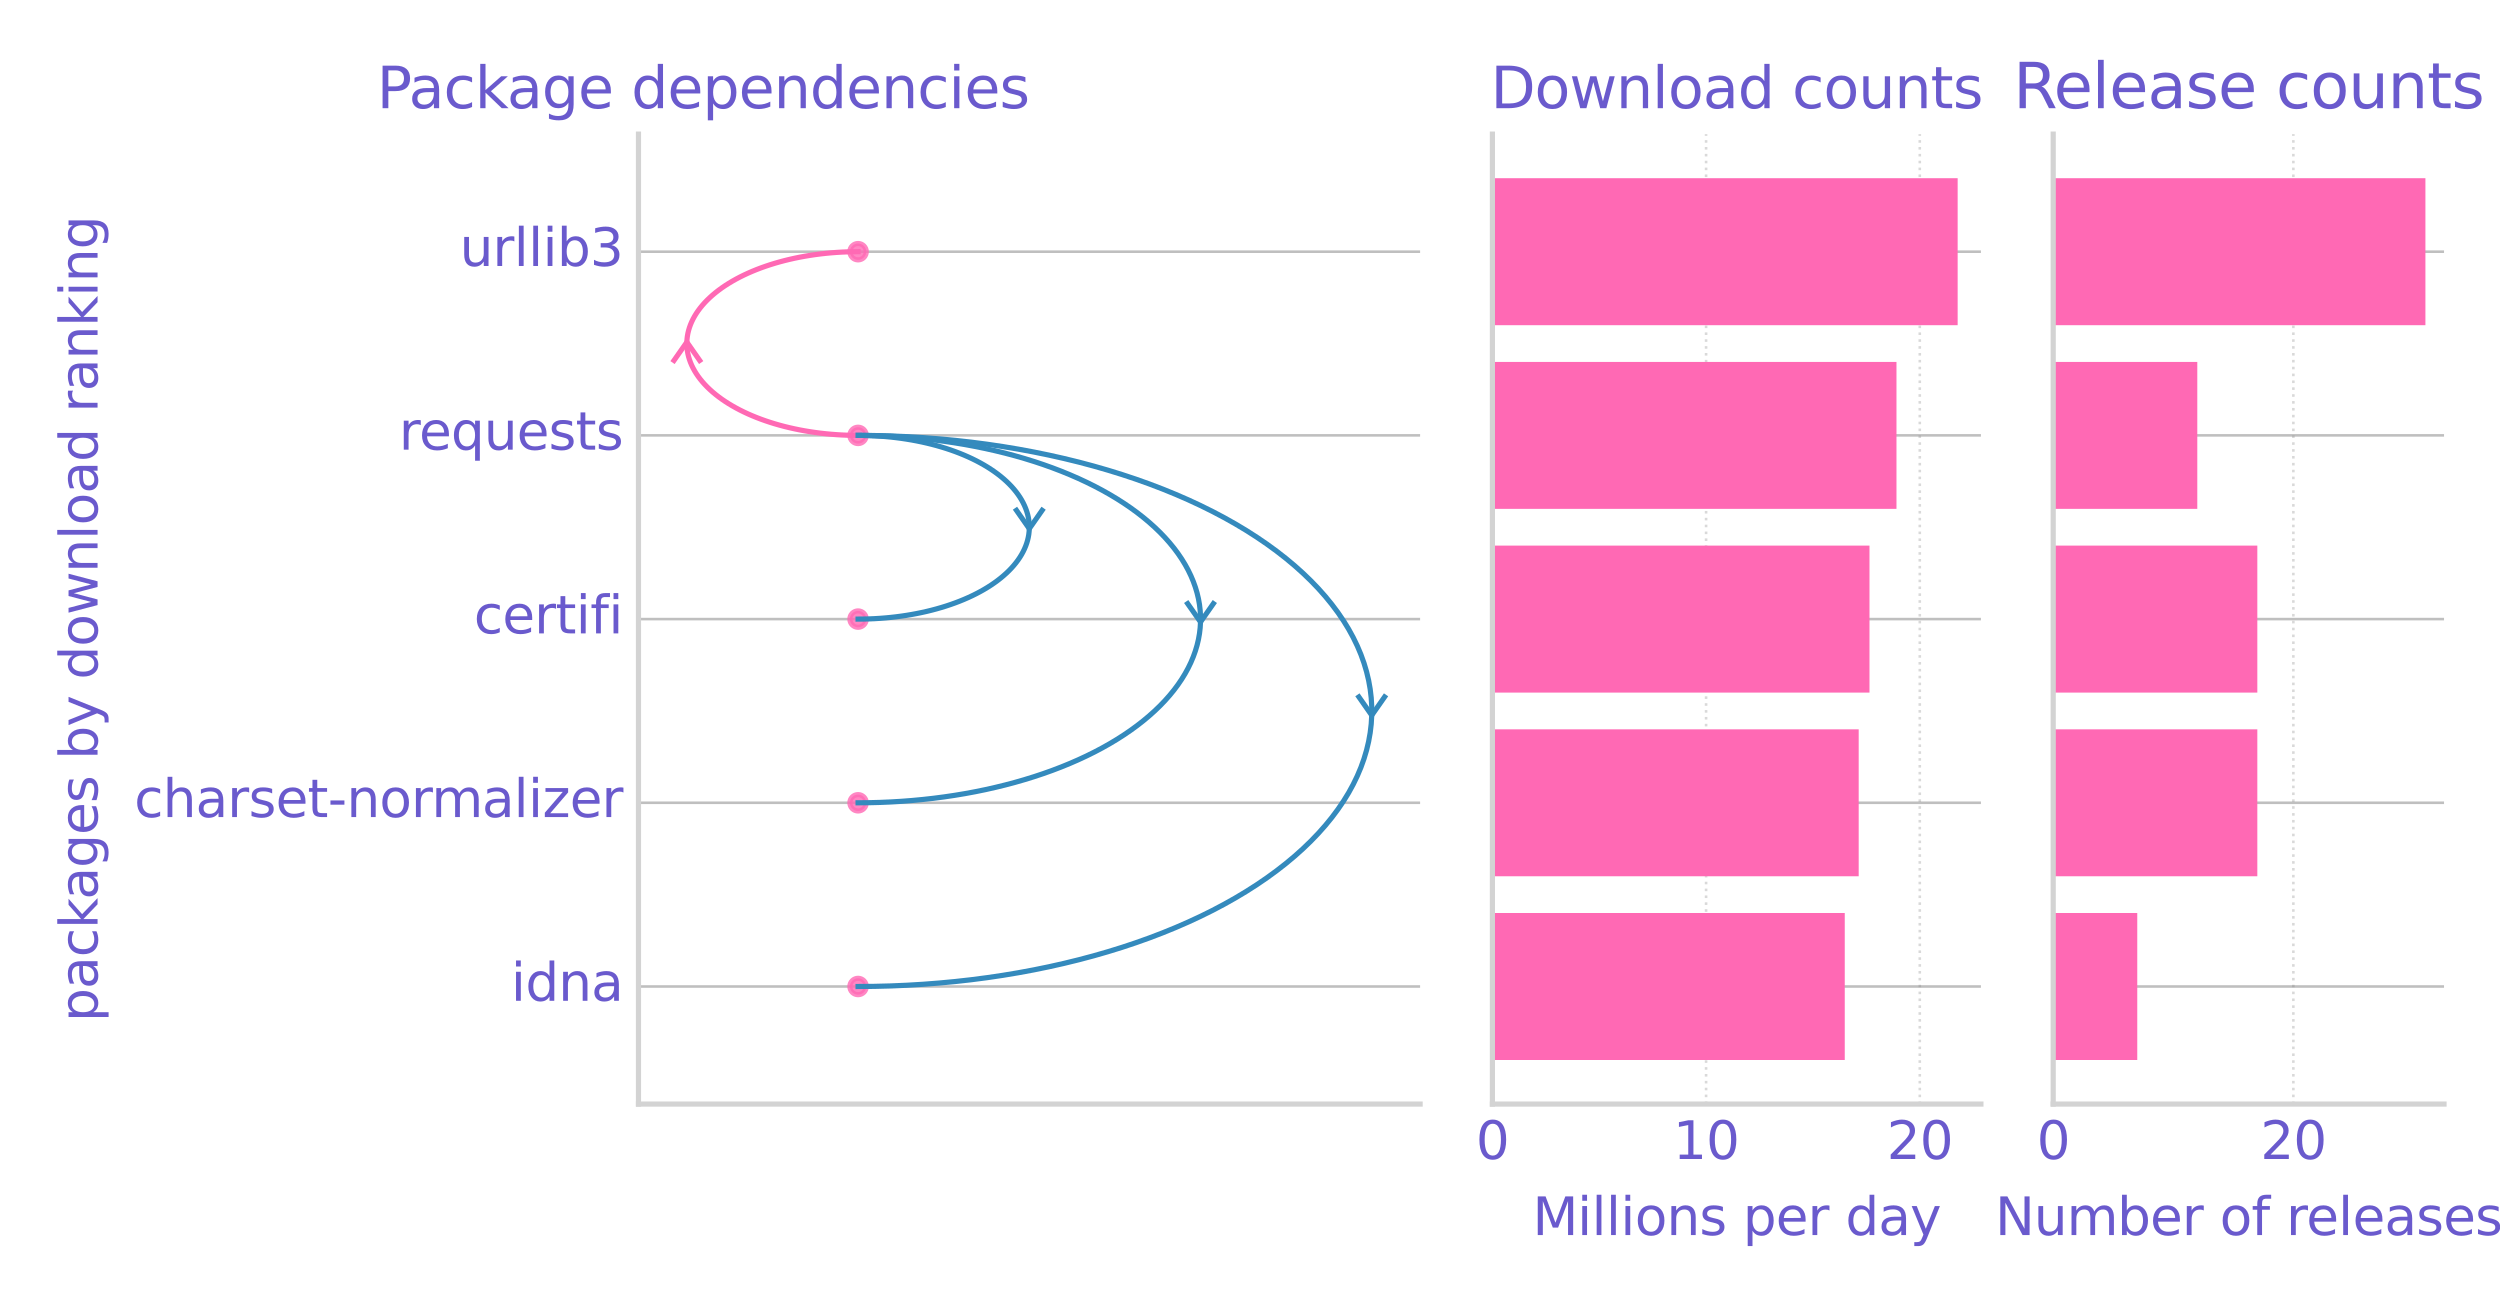 <?xml version="1.0" encoding="utf-8" standalone="no"?>
<!DOCTYPE svg PUBLIC "-//W3C//DTD SVG 1.1//EN"
  "http://www.w3.org/Graphics/SVG/1.1/DTD/svg11.dtd">
<svg xmlns:xlink="http://www.w3.org/1999/xlink" width="482.4pt" height="252pt" viewBox="0 0 482.4 252" xmlns="http://www.w3.org/2000/svg" version="1.1">
 <defs>
  <style type="text/css">*{stroke-linejoin: round; stroke-linecap: butt}</style>
 </defs>
 <g id="figure_1">
  <g id="patch_1">
   <path d="M 0 252 
L 482.4 252 
L 482.4 0 
L 0 0 
z
" style="fill: #ffffff"/>
  </g>
  <g id="axes_1">
   <g id="patch_2">
    <path d="M 123.2 213.04 
L 274.024 213.04 
L 274.024 25.88 
L 123.2 25.88 
z
" style="fill: #ffffff"/>
   </g>
   <g id="matplotlib.axis_1"/>
   <g id="matplotlib.axis_2">
    <g id="ytick_1">
     <g id="line2d_1">
      <path d="M 123.2 84.013 
L 274.024 84.013 
" clip-path="url(#pd2f6f130d8)" style="fill: none; stroke: #808080; stroke-opacity: 0.5; stroke-width: 0.5; stroke-linecap: square"/>
     </g>
     <g id="line2d_2"/>
     <g id="line2d_3"/>
     <g id="text_1">
      <!-- requests -->
      <g style="fill: #6a5acd" transform="translate(76.983 86.772) scale(0.1 -0.1)">
       <defs>
        <path id="DejaVuSans-72" d="M 2631 2963 
Q 2534 3019 2420 3045 
Q 2306 3072 2169 3072 
Q 1681 3072 1420 2755 
Q 1159 2438 1159 1844 
L 1159 0 
L 581 0 
L 581 3500 
L 1159 3500 
L 1159 2956 
Q 1341 3275 1631 3429 
Q 1922 3584 2338 3584 
Q 2397 3584 2469 3576 
Q 2541 3569 2628 3553 
L 2631 2963 
z
" transform="scale(0.016)"/>
        <path id="DejaVuSans-65" d="M 3597 1894 
L 3597 1613 
L 953 1613 
Q 991 1019 1311 708 
Q 1631 397 2203 397 
Q 2534 397 2845 478 
Q 3156 559 3463 722 
L 3463 178 
Q 3153 47 2828 -22 
Q 2503 -91 2169 -91 
Q 1331 -91 842 396 
Q 353 884 353 1716 
Q 353 2575 817 3079 
Q 1281 3584 2069 3584 
Q 2775 3584 3186 3129 
Q 3597 2675 3597 1894 
z
M 3022 2063 
Q 3016 2534 2758 2815 
Q 2500 3097 2075 3097 
Q 1594 3097 1305 2825 
Q 1016 2553 972 2059 
L 3022 2063 
z
" transform="scale(0.016)"/>
        <path id="DejaVuSans-71" d="M 947 1747 
Q 947 1113 1208 752 
Q 1469 391 1925 391 
Q 2381 391 2643 752 
Q 2906 1113 2906 1747 
Q 2906 2381 2643 2742 
Q 2381 3103 1925 3103 
Q 1469 3103 1208 2742 
Q 947 2381 947 1747 
z
M 2906 525 
Q 2725 213 2448 61 
Q 2172 -91 1784 -91 
Q 1150 -91 751 415 
Q 353 922 353 1747 
Q 353 2572 751 3078 
Q 1150 3584 1784 3584 
Q 2172 3584 2448 3432 
Q 2725 3281 2906 2969 
L 2906 3500 
L 3481 3500 
L 3481 -1331 
L 2906 -1331 
L 2906 525 
z
" transform="scale(0.016)"/>
        <path id="DejaVuSans-75" d="M 544 1381 
L 544 3500 
L 1119 3500 
L 1119 1403 
Q 1119 906 1312 657 
Q 1506 409 1894 409 
Q 2359 409 2629 706 
Q 2900 1003 2900 1516 
L 2900 3500 
L 3475 3500 
L 3475 0 
L 2900 0 
L 2900 538 
Q 2691 219 2414 64 
Q 2138 -91 1772 -91 
Q 1169 -91 856 284 
Q 544 659 544 1381 
z
M 1991 3584 
L 1991 3584 
z
" transform="scale(0.016)"/>
        <path id="DejaVuSans-73" d="M 2834 3397 
L 2834 2853 
Q 2591 2978 2328 3040 
Q 2066 3103 1784 3103 
Q 1356 3103 1142 2972 
Q 928 2841 928 2578 
Q 928 2378 1081 2264 
Q 1234 2150 1697 2047 
L 1894 2003 
Q 2506 1872 2764 1633 
Q 3022 1394 3022 966 
Q 3022 478 2636 193 
Q 2250 -91 1575 -91 
Q 1294 -91 989 -36 
Q 684 19 347 128 
L 347 722 
Q 666 556 975 473 
Q 1284 391 1588 391 
Q 1994 391 2212 530 
Q 2431 669 2431 922 
Q 2431 1156 2273 1281 
Q 2116 1406 1581 1522 
L 1381 1569 
Q 847 1681 609 1914 
Q 372 2147 372 2553 
Q 372 3047 722 3315 
Q 1072 3584 1716 3584 
Q 2034 3584 2315 3537 
Q 2597 3491 2834 3397 
z
" transform="scale(0.016)"/>
        <path id="DejaVuSans-74" d="M 1172 4494 
L 1172 3500 
L 2356 3500 
L 2356 3053 
L 1172 3053 
L 1172 1153 
Q 1172 725 1289 603 
Q 1406 481 1766 481 
L 2356 481 
L 2356 0 
L 1766 0 
Q 1100 0 847 248 
Q 594 497 594 1153 
L 594 3053 
L 172 3053 
L 172 3500 
L 594 3500 
L 594 4494 
L 1172 4494 
z
" transform="scale(0.016)"/>
       </defs>
       <use xlink:href="#DejaVuSans-72"/>
       <use xlink:href="#DejaVuSans-65" x="38.863"/>
       <use xlink:href="#DejaVuSans-71" x="100.387"/>
       <use xlink:href="#DejaVuSans-75" x="163.863"/>
       <use xlink:href="#DejaVuSans-65" x="227.242"/>
       <use xlink:href="#DejaVuSans-73" x="288.766"/>
       <use xlink:href="#DejaVuSans-74" x="340.865"/>
       <use xlink:href="#DejaVuSans-73" x="380.074"/>
      </g>
     </g>
    </g>
    <g id="ytick_2">
     <g id="line2d_4">
      <path d="M 123.2 119.46 
L 274.024 119.46 
" clip-path="url(#pd2f6f130d8)" style="fill: none; stroke: #808080; stroke-opacity: 0.5; stroke-width: 0.5; stroke-linecap: square"/>
     </g>
     <g id="line2d_5"/>
     <g id="line2d_6"/>
     <g id="text_2">
      <!-- certifi -->
      <g style="fill: #6a5acd" transform="translate(91.441 122.219) scale(0.1 -0.1)">
       <defs>
        <path id="DejaVuSans-63" d="M 3122 3366 
L 3122 2828 
Q 2878 2963 2633 3030 
Q 2388 3097 2138 3097 
Q 1578 3097 1268 2742 
Q 959 2388 959 1747 
Q 959 1106 1268 751 
Q 1578 397 2138 397 
Q 2388 397 2633 464 
Q 2878 531 3122 666 
L 3122 134 
Q 2881 22 2623 -34 
Q 2366 -91 2075 -91 
Q 1284 -91 818 406 
Q 353 903 353 1747 
Q 353 2603 823 3093 
Q 1294 3584 2113 3584 
Q 2378 3584 2631 3529 
Q 2884 3475 3122 3366 
z
" transform="scale(0.016)"/>
        <path id="DejaVuSans-69" d="M 603 3500 
L 1178 3500 
L 1178 0 
L 603 0 
L 603 3500 
z
M 603 4863 
L 1178 4863 
L 1178 4134 
L 603 4134 
L 603 4863 
z
" transform="scale(0.016)"/>
        <path id="DejaVuSans-66" d="M 2375 4863 
L 2375 4384 
L 1825 4384 
Q 1516 4384 1395 4259 
Q 1275 4134 1275 3809 
L 1275 3500 
L 2222 3500 
L 2222 3053 
L 1275 3053 
L 1275 0 
L 697 0 
L 697 3053 
L 147 3053 
L 147 3500 
L 697 3500 
L 697 3744 
Q 697 4328 969 4595 
Q 1241 4863 1831 4863 
L 2375 4863 
z
" transform="scale(0.016)"/>
       </defs>
       <use xlink:href="#DejaVuSans-63"/>
       <use xlink:href="#DejaVuSans-65" x="54.98"/>
       <use xlink:href="#DejaVuSans-72" x="116.504"/>
       <use xlink:href="#DejaVuSans-74" x="157.617"/>
       <use xlink:href="#DejaVuSans-69" x="196.826"/>
       <use xlink:href="#DejaVuSans-66" x="224.609"/>
       <use xlink:href="#DejaVuSans-69" x="259.814"/>
      </g>
     </g>
    </g>
    <g id="ytick_3">
     <g id="line2d_7">
      <path d="M 123.2 154.907 
L 274.024 154.907 
" clip-path="url(#pd2f6f130d8)" style="fill: none; stroke: #808080; stroke-opacity: 0.5; stroke-width: 0.5; stroke-linecap: square"/>
     </g>
     <g id="line2d_8"/>
     <g id="line2d_9"/>
     <g id="text_3">
      <!-- charset-normalizer -->
      <g style="fill: #6a5acd" transform="translate(25.905 157.666) scale(0.1 -0.1)">
       <defs>
        <path id="DejaVuSans-68" d="M 3513 2113 
L 3513 0 
L 2938 0 
L 2938 2094 
Q 2938 2591 2744 2837 
Q 2550 3084 2163 3084 
Q 1697 3084 1428 2787 
Q 1159 2491 1159 1978 
L 1159 0 
L 581 0 
L 581 4863 
L 1159 4863 
L 1159 2956 
Q 1366 3272 1645 3428 
Q 1925 3584 2291 3584 
Q 2894 3584 3203 3211 
Q 3513 2838 3513 2113 
z
" transform="scale(0.016)"/>
        <path id="DejaVuSans-61" d="M 2194 1759 
Q 1497 1759 1228 1600 
Q 959 1441 959 1056 
Q 959 750 1161 570 
Q 1363 391 1709 391 
Q 2188 391 2477 730 
Q 2766 1069 2766 1631 
L 2766 1759 
L 2194 1759 
z
M 3341 1997 
L 3341 0 
L 2766 0 
L 2766 531 
Q 2569 213 2275 61 
Q 1981 -91 1556 -91 
Q 1019 -91 701 211 
Q 384 513 384 1019 
Q 384 1609 779 1909 
Q 1175 2209 1959 2209 
L 2766 2209 
L 2766 2266 
Q 2766 2663 2505 2880 
Q 2244 3097 1772 3097 
Q 1472 3097 1187 3025 
Q 903 2953 641 2809 
L 641 3341 
Q 956 3463 1253 3523 
Q 1550 3584 1831 3584 
Q 2591 3584 2966 3190 
Q 3341 2797 3341 1997 
z
" transform="scale(0.016)"/>
        <path id="DejaVuSans-2d" d="M 313 2009 
L 1997 2009 
L 1997 1497 
L 313 1497 
L 313 2009 
z
" transform="scale(0.016)"/>
        <path id="DejaVuSans-6e" d="M 3513 2113 
L 3513 0 
L 2938 0 
L 2938 2094 
Q 2938 2591 2744 2837 
Q 2550 3084 2163 3084 
Q 1697 3084 1428 2787 
Q 1159 2491 1159 1978 
L 1159 0 
L 581 0 
L 581 3500 
L 1159 3500 
L 1159 2956 
Q 1366 3272 1645 3428 
Q 1925 3584 2291 3584 
Q 2894 3584 3203 3211 
Q 3513 2838 3513 2113 
z
" transform="scale(0.016)"/>
        <path id="DejaVuSans-6f" d="M 1959 3097 
Q 1497 3097 1228 2736 
Q 959 2375 959 1747 
Q 959 1119 1226 758 
Q 1494 397 1959 397 
Q 2419 397 2687 759 
Q 2956 1122 2956 1747 
Q 2956 2369 2687 2733 
Q 2419 3097 1959 3097 
z
M 1959 3584 
Q 2709 3584 3137 3096 
Q 3566 2609 3566 1747 
Q 3566 888 3137 398 
Q 2709 -91 1959 -91 
Q 1206 -91 779 398 
Q 353 888 353 1747 
Q 353 2609 779 3096 
Q 1206 3584 1959 3584 
z
" transform="scale(0.016)"/>
        <path id="DejaVuSans-6d" d="M 3328 2828 
Q 3544 3216 3844 3400 
Q 4144 3584 4550 3584 
Q 5097 3584 5394 3201 
Q 5691 2819 5691 2113 
L 5691 0 
L 5113 0 
L 5113 2094 
Q 5113 2597 4934 2840 
Q 4756 3084 4391 3084 
Q 3944 3084 3684 2787 
Q 3425 2491 3425 1978 
L 3425 0 
L 2847 0 
L 2847 2094 
Q 2847 2600 2669 2842 
Q 2491 3084 2119 3084 
Q 1678 3084 1418 2786 
Q 1159 2488 1159 1978 
L 1159 0 
L 581 0 
L 581 3500 
L 1159 3500 
L 1159 2956 
Q 1356 3278 1631 3431 
Q 1906 3584 2284 3584 
Q 2666 3584 2933 3390 
Q 3200 3197 3328 2828 
z
" transform="scale(0.016)"/>
        <path id="DejaVuSans-6c" d="M 603 4863 
L 1178 4863 
L 1178 0 
L 603 0 
L 603 4863 
z
" transform="scale(0.016)"/>
        <path id="DejaVuSans-7a" d="M 353 3500 
L 3084 3500 
L 3084 2975 
L 922 459 
L 3084 459 
L 3084 0 
L 275 0 
L 275 525 
L 2438 3041 
L 353 3041 
L 353 3500 
z
" transform="scale(0.016)"/>
       </defs>
       <use xlink:href="#DejaVuSans-63"/>
       <use xlink:href="#DejaVuSans-68" x="54.98"/>
       <use xlink:href="#DejaVuSans-61" x="118.359"/>
       <use xlink:href="#DejaVuSans-72" x="179.639"/>
       <use xlink:href="#DejaVuSans-73" x="220.752"/>
       <use xlink:href="#DejaVuSans-65" x="272.852"/>
       <use xlink:href="#DejaVuSans-74" x="334.375"/>
       <use xlink:href="#DejaVuSans-2d" x="373.584"/>
       <use xlink:href="#DejaVuSans-6e" x="409.668"/>
       <use xlink:href="#DejaVuSans-6f" x="473.047"/>
       <use xlink:href="#DejaVuSans-72" x="534.229"/>
       <use xlink:href="#DejaVuSans-6d" x="573.592"/>
       <use xlink:href="#DejaVuSans-61" x="671.004"/>
       <use xlink:href="#DejaVuSans-6c" x="732.283"/>
       <use xlink:href="#DejaVuSans-69" x="760.066"/>
       <use xlink:href="#DejaVuSans-7a" x="787.85"/>
       <use xlink:href="#DejaVuSans-65" x="840.34"/>
       <use xlink:href="#DejaVuSans-72" x="901.863"/>
      </g>
     </g>
    </g>
    <g id="ytick_4">
     <g id="line2d_10">
      <path d="M 123.2 190.354 
L 274.024 190.354 
" clip-path="url(#pd2f6f130d8)" style="fill: none; stroke: #808080; stroke-opacity: 0.5; stroke-width: 0.5; stroke-linecap: square"/>
     </g>
     <g id="line2d_11"/>
     <g id="line2d_12"/>
     <g id="text_4">
      <!-- idna -->
      <g style="fill: #6a5acd" transform="translate(98.608 193.113) scale(0.1 -0.1)">
       <defs>
        <path id="DejaVuSans-64" d="M 2906 2969 
L 2906 4863 
L 3481 4863 
L 3481 0 
L 2906 0 
L 2906 525 
Q 2725 213 2448 61 
Q 2172 -91 1784 -91 
Q 1150 -91 751 415 
Q 353 922 353 1747 
Q 353 2572 751 3078 
Q 1150 3584 1784 3584 
Q 2172 3584 2448 3432 
Q 2725 3281 2906 2969 
z
M 947 1747 
Q 947 1113 1208 752 
Q 1469 391 1925 391 
Q 2381 391 2643 752 
Q 2906 1113 2906 1747 
Q 2906 2381 2643 2742 
Q 2381 3103 1925 3103 
Q 1469 3103 1208 2742 
Q 947 2381 947 1747 
z
" transform="scale(0.016)"/>
       </defs>
       <use xlink:href="#DejaVuSans-69"/>
       <use xlink:href="#DejaVuSans-64" x="27.783"/>
       <use xlink:href="#DejaVuSans-6e" x="91.26"/>
       <use xlink:href="#DejaVuSans-61" x="154.639"/>
      </g>
     </g>
    </g>
    <g id="ytick_5">
     <g id="line2d_13">
      <path d="M 123.2 48.566 
L 274.024 48.566 
" clip-path="url(#pd2f6f130d8)" style="fill: none; stroke: #808080; stroke-opacity: 0.5; stroke-width: 0.5; stroke-linecap: square"/>
     </g>
     <g id="line2d_14"/>
     <g id="line2d_15"/>
     <g id="text_5">
      <!-- urllib3 -->
      <g style="fill: #6a5acd" transform="translate(88.706 51.325) scale(0.1 -0.1)">
       <defs>
        <path id="DejaVuSans-62" d="M 3116 1747 
Q 3116 2381 2855 2742 
Q 2594 3103 2138 3103 
Q 1681 3103 1420 2742 
Q 1159 2381 1159 1747 
Q 1159 1113 1420 752 
Q 1681 391 2138 391 
Q 2594 391 2855 752 
Q 3116 1113 3116 1747 
z
M 1159 2969 
Q 1341 3281 1617 3432 
Q 1894 3584 2278 3584 
Q 2916 3584 3314 3078 
Q 3713 2572 3713 1747 
Q 3713 922 3314 415 
Q 2916 -91 2278 -91 
Q 1894 -91 1617 61 
Q 1341 213 1159 525 
L 1159 0 
L 581 0 
L 581 4863 
L 1159 4863 
L 1159 2969 
z
" transform="scale(0.016)"/>
        <path id="DejaVuSans-33" d="M 2597 2516 
Q 3050 2419 3304 2112 
Q 3559 1806 3559 1356 
Q 3559 666 3084 287 
Q 2609 -91 1734 -91 
Q 1441 -91 1130 -33 
Q 819 25 488 141 
L 488 750 
Q 750 597 1062 519 
Q 1375 441 1716 441 
Q 2309 441 2620 675 
Q 2931 909 2931 1356 
Q 2931 1769 2642 2001 
Q 2353 2234 1838 2234 
L 1294 2234 
L 1294 2753 
L 1863 2753 
Q 2328 2753 2575 2939 
Q 2822 3125 2822 3475 
Q 2822 3834 2567 4026 
Q 2313 4219 1838 4219 
Q 1578 4219 1281 4162 
Q 984 4106 628 3988 
L 628 4550 
Q 988 4650 1302 4700 
Q 1616 4750 1894 4750 
Q 2613 4750 3031 4423 
Q 3450 4097 3450 3541 
Q 3450 3153 3228 2886 
Q 3006 2619 2597 2516 
z
" transform="scale(0.016)"/>
       </defs>
       <use xlink:href="#DejaVuSans-75"/>
       <use xlink:href="#DejaVuSans-72" x="63.379"/>
       <use xlink:href="#DejaVuSans-6c" x="104.492"/>
       <use xlink:href="#DejaVuSans-6c" x="132.275"/>
       <use xlink:href="#DejaVuSans-69" x="160.059"/>
       <use xlink:href="#DejaVuSans-62" x="187.842"/>
       <use xlink:href="#DejaVuSans-33" x="251.318"/>
      </g>
     </g>
    </g>
    <g id="text_6">
     <!-- packages by download ranking -->
     <g style="fill: #6a5acd" transform="translate(18.825 197.169) rotate(-90) scale(0.1 -0.1)">
      <defs>
       <path id="DejaVuSans-70" d="M 1159 525 
L 1159 -1331 
L 581 -1331 
L 581 3500 
L 1159 3500 
L 1159 2969 
Q 1341 3281 1617 3432 
Q 1894 3584 2278 3584 
Q 2916 3584 3314 3078 
Q 3713 2572 3713 1747 
Q 3713 922 3314 415 
Q 2916 -91 2278 -91 
Q 1894 -91 1617 61 
Q 1341 213 1159 525 
z
M 3116 1747 
Q 3116 2381 2855 2742 
Q 2594 3103 2138 3103 
Q 1681 3103 1420 2742 
Q 1159 2381 1159 1747 
Q 1159 1113 1420 752 
Q 1681 391 2138 391 
Q 2594 391 2855 752 
Q 3116 1113 3116 1747 
z
" transform="scale(0.016)"/>
       <path id="DejaVuSans-6b" d="M 581 4863 
L 1159 4863 
L 1159 1991 
L 2875 3500 
L 3609 3500 
L 1753 1863 
L 3688 0 
L 2938 0 
L 1159 1709 
L 1159 0 
L 581 0 
L 581 4863 
z
" transform="scale(0.016)"/>
       <path id="DejaVuSans-67" d="M 2906 1791 
Q 2906 2416 2648 2759 
Q 2391 3103 1925 3103 
Q 1463 3103 1205 2759 
Q 947 2416 947 1791 
Q 947 1169 1205 825 
Q 1463 481 1925 481 
Q 2391 481 2648 825 
Q 2906 1169 2906 1791 
z
M 3481 434 
Q 3481 -459 3084 -895 
Q 2688 -1331 1869 -1331 
Q 1566 -1331 1297 -1286 
Q 1028 -1241 775 -1147 
L 775 -588 
Q 1028 -725 1275 -790 
Q 1522 -856 1778 -856 
Q 2344 -856 2625 -561 
Q 2906 -266 2906 331 
L 2906 616 
Q 2728 306 2450 153 
Q 2172 0 1784 0 
Q 1141 0 747 490 
Q 353 981 353 1791 
Q 353 2603 747 3093 
Q 1141 3584 1784 3584 
Q 2172 3584 2450 3431 
Q 2728 3278 2906 2969 
L 2906 3500 
L 3481 3500 
L 3481 434 
z
" transform="scale(0.016)"/>
       <path id="DejaVuSans-20" transform="scale(0.016)"/>
       <path id="DejaVuSans-79" d="M 2059 -325 
Q 1816 -950 1584 -1140 
Q 1353 -1331 966 -1331 
L 506 -1331 
L 506 -850 
L 844 -850 
Q 1081 -850 1212 -737 
Q 1344 -625 1503 -206 
L 1606 56 
L 191 3500 
L 800 3500 
L 1894 763 
L 2988 3500 
L 3597 3500 
L 2059 -325 
z
" transform="scale(0.016)"/>
       <path id="DejaVuSans-77" d="M 269 3500 
L 844 3500 
L 1563 769 
L 2278 3500 
L 2956 3500 
L 3675 769 
L 4391 3500 
L 4966 3500 
L 4050 0 
L 3372 0 
L 2619 2869 
L 1863 0 
L 1184 0 
L 269 3500 
z
" transform="scale(0.016)"/>
      </defs>
      <use xlink:href="#DejaVuSans-70"/>
      <use xlink:href="#DejaVuSans-61" x="63.477"/>
      <use xlink:href="#DejaVuSans-63" x="124.756"/>
      <use xlink:href="#DejaVuSans-6b" x="179.736"/>
      <use xlink:href="#DejaVuSans-61" x="235.896"/>
      <use xlink:href="#DejaVuSans-67" x="297.176"/>
      <use xlink:href="#DejaVuSans-65" x="360.652"/>
      <use xlink:href="#DejaVuSans-73" x="422.176"/>
      <use xlink:href="#DejaVuSans-20" x="474.275"/>
      <use xlink:href="#DejaVuSans-62" x="506.062"/>
      <use xlink:href="#DejaVuSans-79" x="569.539"/>
      <use xlink:href="#DejaVuSans-20" x="628.719"/>
      <use xlink:href="#DejaVuSans-64" x="660.506"/>
      <use xlink:href="#DejaVuSans-6f" x="723.982"/>
      <use xlink:href="#DejaVuSans-77" x="785.164"/>
      <use xlink:href="#DejaVuSans-6e" x="866.951"/>
      <use xlink:href="#DejaVuSans-6c" x="930.33"/>
      <use xlink:href="#DejaVuSans-6f" x="958.113"/>
      <use xlink:href="#DejaVuSans-61" x="1019.295"/>
      <use xlink:href="#DejaVuSans-64" x="1080.574"/>
      <use xlink:href="#DejaVuSans-20" x="1144.051"/>
      <use xlink:href="#DejaVuSans-72" x="1175.838"/>
      <use xlink:href="#DejaVuSans-61" x="1216.951"/>
      <use xlink:href="#DejaVuSans-6e" x="1278.23"/>
      <use xlink:href="#DejaVuSans-6b" x="1341.609"/>
      <use xlink:href="#DejaVuSans-69" x="1399.52"/>
      <use xlink:href="#DejaVuSans-6e" x="1427.303"/>
      <use xlink:href="#DejaVuSans-67" x="1490.682"/>
     </g>
    </g>
   </g>
   <g id="PathCollection_1">
    <defs>
     <path id="mbfbfa8d799" d="M 0 1.581 
C 0.419 1.581 0.822 1.415 1.118 1.118 
C 1.415 0.822 1.581 0.419 1.581 0 
C 1.581 -0.419 1.415 -0.822 1.118 -1.118 
C 0.822 -1.415 0.419 -1.581 0 -1.581 
C -0.419 -1.581 -0.822 -1.415 -1.118 -1.118 
C -1.415 -0.822 -1.581 -0.419 -1.581 0 
C -1.581 0.419 -1.415 0.822 -1.118 1.118 
C -0.822 1.415 -0.419 1.581 0 1.581 
z
" style="stroke: #ff69b4; stroke-opacity: 0.8"/>
    </defs>
    <g clip-path="url(#pd2f6f130d8)">
     <use xlink:href="#mbfbfa8d799" x="165.573" y="119.46" style="fill: #ff69b4; fill-opacity: 0.8; stroke: #ff69b4; stroke-opacity: 0.8"/>
     <use xlink:href="#mbfbfa8d799" x="165.573" y="84.013" style="fill: #ff69b4; fill-opacity: 0.8; stroke: #ff69b4; stroke-opacity: 0.8"/>
     <use xlink:href="#mbfbfa8d799" x="165.573" y="190.354" style="fill: #ff69b4; fill-opacity: 0.8; stroke: #ff69b4; stroke-opacity: 0.8"/>
     <use xlink:href="#mbfbfa8d799" x="165.573" y="154.907" style="fill: #ff69b4; fill-opacity: 0.8; stroke: #ff69b4; stroke-opacity: 0.8"/>
     <use xlink:href="#mbfbfa8d799" x="165.573" y="48.566" style="fill: #ff69b4; fill-opacity: 0.8; stroke: #ff69b4; stroke-opacity: 0.8"/>
    </g>
   </g>
   <g id="line2d_16">
    <path d="M 165.573 84.013 
L 167.67 84.031 
L 169.764 84.084 
L 171.855 84.174 
L 173.939 84.298 
L 176.015 84.458 
L 178.08 84.654 
L 180.132 84.884 
L 182.17 85.149 
L 184.191 85.449 
L 186.194 85.783 
L 188.176 86.151 
L 190.135 86.552 
L 192.069 86.987 
L 193.976 87.454 
L 195.855 87.953 
L 197.704 88.485 
L 199.52 89.047 
L 201.302 89.64 
L 203.048 90.263 
L 204.756 90.916 
L 206.425 91.597 
L 208.052 92.306 
L 209.637 93.043 
L 211.178 93.806 
L 212.672 94.595 
L 214.119 95.409 
L 215.517 96.247 
L 216.865 97.109 
L 218.162 97.993 
L 219.405 98.899 
L 220.594 99.825 
L 221.728 100.771 
L 222.805 101.737 
L 223.825 102.719 
L 224.786 103.719 
L 225.687 104.735 
L 226.528 105.765 
L 227.307 106.809 
L 228.024 107.866 
L 228.679 108.935 
L 229.27 110.014 
L 229.796 111.103 
L 230.258 112.2 
L 230.655 113.305 
L 230.986 114.415 
L 231.252 115.531 
L 231.451 116.651 
L 231.584 117.773 
L 231.651 118.898 
L 231.651 120.022 
L 231.584 121.147 
L 231.451 122.269 
L 231.252 123.389 
L 230.986 124.505 
L 230.655 125.615 
L 230.258 126.72 
L 229.796 127.817 
L 229.27 128.906 
L 228.679 129.985 
L 228.024 131.054 
L 227.307 132.111 
L 226.528 133.155 
L 225.687 134.185 
L 224.786 135.201 
L 223.825 136.201 
L 222.805 137.183 
L 221.728 138.149 
L 220.594 139.095 
L 219.405 140.021 
L 218.162 140.927 
L 216.865 141.811 
L 215.517 142.673 
L 214.119 143.511 
L 212.672 144.325 
L 211.178 145.114 
L 209.637 145.877 
L 208.052 146.614 
L 206.425 147.323 
L 204.756 148.004 
L 203.048 148.657 
L 201.302 149.28 
L 199.52 149.873 
L 197.704 150.435 
L 195.855 150.967 
L 193.976 151.466 
L 192.069 151.933 
L 190.135 152.368 
L 188.176 152.769 
L 186.194 153.137 
L 184.191 153.471 
L 182.17 153.771 
L 180.132 154.036 
L 178.08 154.266 
L 176.015 154.462 
L 173.939 154.622 
L 171.855 154.746 
L 169.764 154.836 
L 167.67 154.889 
L 165.573 154.907 
" clip-path="url(#pd2f6f130d8)" style="fill: none; stroke: #348abd; stroke-linecap: square"/>
   </g>
   <g id="line2d_17">
    <path d="M 229.172 116.478 
L 231.651 120.022 
L 234.129 116.478 
" clip-path="url(#pd2f6f130d8)" style="fill: none; stroke: #348abd; stroke-linecap: square"/>
   </g>
   <g id="line2d_18">
    <path d="M 165.573 84.013 
L 168.718 84.04 
L 171.86 84.12 
L 174.996 84.254 
L 178.122 84.441 
L 181.235 84.681 
L 184.333 84.974 
L 187.412 85.319 
L 190.469 85.717 
L 193.501 86.167 
L 196.504 86.668 
L 199.477 87.22 
L 202.415 87.822 
L 205.317 88.474 
L 208.178 89.174 
L 210.997 89.924 
L 213.769 90.721 
L 216.493 91.564 
L 219.166 92.454 
L 221.785 93.388 
L 224.347 94.367 
L 226.851 95.389 
L 229.292 96.453 
L 231.669 97.557 
L 233.98 98.702 
L 236.222 99.886 
L 238.392 101.107 
L 240.49 102.364 
L 242.512 103.657 
L 244.456 104.983 
L 246.321 106.342 
L 248.105 107.731 
L 249.806 109.151 
L 251.421 110.598 
L 252.951 112.073 
L 254.392 113.572 
L 255.744 115.096 
L 257.005 116.641 
L 258.174 118.208 
L 259.25 119.793 
L 260.232 121.396 
L 261.118 123.015 
L 261.908 124.648 
L 262.601 126.294 
L 263.196 127.951 
L 263.693 129.617 
L 264.091 131.29 
L 264.39 132.97 
L 264.59 134.654 
L 264.69 136.34 
L 264.69 138.027 
L 264.59 139.713 
L 264.39 141.397 
L 264.091 143.077 
L 263.693 144.75 
L 263.196 146.416 
L 262.601 148.073 
L 261.908 149.719 
L 261.118 151.352 
L 260.232 152.971 
L 259.25 154.574 
L 258.174 156.159 
L 257.005 157.726 
L 255.744 159.271 
L 254.392 160.795 
L 252.951 162.294 
L 251.421 163.769 
L 249.806 165.216 
L 248.105 166.636 
L 246.321 168.025 
L 244.456 169.384 
L 242.512 170.71 
L 240.49 172.003 
L 238.392 173.26 
L 236.222 174.481 
L 233.98 175.665 
L 231.669 176.81 
L 229.292 177.914 
L 226.851 178.978 
L 224.347 180 
L 221.785 180.979 
L 219.166 181.913 
L 216.493 182.803 
L 213.769 183.646 
L 210.997 184.443 
L 208.178 185.192 
L 205.317 185.893 
L 202.415 186.545 
L 199.477 187.147 
L 196.504 187.699 
L 193.501 188.2 
L 190.469 188.65 
L 187.412 189.048 
L 184.333 189.393 
L 181.235 189.686 
L 178.122 189.926 
L 174.996 190.113 
L 171.86 190.247 
L 168.718 190.327 
L 165.573 190.354 
" clip-path="url(#pd2f6f130d8)" style="fill: none; stroke: #348abd; stroke-linecap: square"/>
   </g>
   <g id="line2d_19">
    <path d="M 262.211 134.482 
L 264.69 138.027 
L 267.168 134.482 
" clip-path="url(#pd2f6f130d8)" style="fill: none; stroke: #348abd; stroke-linecap: square"/>
   </g>
   <g id="line2d_20">
    <path d="M 165.573 84.013 
L 164.524 84.004 
L 163.477 83.977 
L 162.432 83.933 
L 161.39 83.87 
L 160.352 83.79 
L 159.319 83.693 
L 158.293 83.578 
L 157.274 83.445 
L 156.263 83.295 
L 155.262 83.128 
L 154.271 82.944 
L 153.292 82.743 
L 152.325 82.526 
L 151.371 82.293 
L 150.432 82.043 
L 149.507 81.777 
L 148.599 81.496 
L 147.708 81.199 
L 146.835 80.888 
L 145.981 80.562 
L 145.147 80.221 
L 144.333 79.867 
L 143.541 79.498 
L 142.77 79.117 
L 142.023 78.722 
L 141.3 78.315 
L 140.6 77.896 
L 139.927 77.465 
L 139.278 77.023 
L 138.657 76.57 
L 138.062 76.107 
L 137.495 75.634 
L 136.957 75.151 
L 136.447 74.66 
L 135.966 74.16 
L 135.516 73.652 
L 135.095 73.137 
L 134.706 72.615 
L 134.347 72.086 
L 134.02 71.552 
L 133.724 71.012 
L 133.461 70.468 
L 133.23 69.919 
L 133.032 69.367 
L 132.866 68.812 
L 132.733 68.254 
L 132.634 67.694 
L 132.567 67.133 
L 132.534 66.571 
L 132.534 66.008 
L 132.567 65.446 
L 132.634 64.885 
L 132.733 64.325 
L 132.866 63.767 
L 133.032 63.212 
L 133.23 62.66 
L 133.461 62.111 
L 133.724 61.567 
L 134.02 61.027 
L 134.347 60.493 
L 134.706 59.964 
L 135.095 59.442 
L 135.516 58.927 
L 135.966 58.419 
L 136.447 57.919 
L 136.957 57.428 
L 137.495 56.945 
L 138.062 56.472 
L 138.657 56.009 
L 139.278 55.556 
L 139.927 55.114 
L 140.6 54.683 
L 141.3 54.264 
L 142.023 53.857 
L 142.77 53.462 
L 143.541 53.081 
L 144.333 52.713 
L 145.147 52.358 
L 145.981 52.017 
L 146.835 51.691 
L 147.708 51.38 
L 148.599 51.083 
L 149.507 50.802 
L 150.432 50.536 
L 151.371 50.287 
L 152.325 50.053 
L 153.292 49.836 
L 154.271 49.635 
L 155.262 49.451 
L 156.263 49.284 
L 157.274 49.134 
L 158.293 49.002 
L 159.319 48.886 
L 160.352 48.789 
L 161.39 48.709 
L 162.432 48.646 
L 163.477 48.602 
L 164.524 48.575 
L 165.573 48.566 
" clip-path="url(#pd2f6f130d8)" style="fill: none; stroke: #ff69b4; stroke-linecap: square"/>
   </g>
   <g id="line2d_21">
    <path d="M 135.012 69.553 
L 132.534 66.008 
L 130.056 69.553 
" clip-path="url(#pd2f6f130d8)" style="fill: none; stroke: #ff69b4; stroke-linecap: square"/>
   </g>
   <g id="line2d_22">
    <path d="M 165.573 84.013 
L 166.621 84.022 
L 167.669 84.049 
L 168.714 84.093 
L 169.756 84.156 
L 170.794 84.236 
L 171.826 84.333 
L 172.853 84.448 
L 173.872 84.581 
L 174.882 84.731 
L 175.883 84.898 
L 176.874 85.082 
L 177.854 85.283 
L 178.821 85.5 
L 179.775 85.734 
L 180.714 85.983 
L 181.638 86.249 
L 182.546 86.53 
L 183.437 86.827 
L 184.31 87.138 
L 185.164 87.464 
L 185.999 87.805 
L 186.813 88.16 
L 187.605 88.528 
L 188.375 88.909 
L 189.122 89.304 
L 189.846 89.711 
L 190.545 90.13 
L 191.219 90.561 
L 191.867 91.003 
L 192.489 91.456 
L 193.084 91.919 
L 193.65 92.392 
L 194.189 92.875 
L 194.699 93.366 
L 195.179 93.866 
L 195.63 94.374 
L 196.05 94.889 
L 196.44 95.411 
L 196.799 95.94 
L 197.126 96.474 
L 197.421 97.014 
L 197.684 97.558 
L 197.915 98.107 
L 198.114 98.659 
L 198.28 99.214 
L 198.412 99.772 
L 198.512 100.332 
L 198.578 100.893 
L 198.612 101.455 
L 198.612 102.018 
L 198.578 102.58 
L 198.512 103.141 
L 198.412 103.701 
L 198.28 104.259 
L 198.114 104.814 
L 197.915 105.366 
L 197.684 105.915 
L 197.421 106.459 
L 197.126 106.999 
L 196.799 107.533 
L 196.44 108.062 
L 196.05 108.584 
L 195.63 109.099 
L 195.179 109.607 
L 194.699 110.107 
L 194.189 110.598 
L 193.65 111.081 
L 193.084 111.554 
L 192.489 112.017 
L 191.867 112.47 
L 191.219 112.912 
L 190.545 113.343 
L 189.846 113.762 
L 189.122 114.169 
L 188.375 114.564 
L 187.605 114.945 
L 186.813 115.313 
L 185.999 115.668 
L 185.164 116.009 
L 184.31 116.335 
L 183.437 116.646 
L 182.546 116.943 
L 181.638 117.224 
L 180.714 117.49 
L 179.775 117.74 
L 178.821 117.973 
L 177.854 118.19 
L 176.874 118.391 
L 175.883 118.575 
L 174.882 118.742 
L 173.872 118.892 
L 172.853 119.025 
L 171.826 119.14 
L 170.794 119.237 
L 169.756 119.317 
L 168.714 119.38 
L 167.669 119.424 
L 166.621 119.451 
L 165.573 119.46 
" clip-path="url(#pd2f6f130d8)" style="fill: none; stroke: #348abd; stroke-linecap: square"/>
   </g>
   <g id="line2d_23">
    <path d="M 196.134 98.473 
L 198.612 102.018 
L 201.09 98.473 
" clip-path="url(#pd2f6f130d8)" style="fill: none; stroke: #348abd; stroke-linecap: square"/>
   </g>
   <g id="patch_3">
    <path d="M 123.2 213.04 
L 123.2 25.88 
" style="fill: none; stroke: #d3d3d3; stroke-linejoin: miter; stroke-linecap: square"/>
   </g>
   <g id="patch_4">
    <path d="M 123.2 213.04 
L 274.024 213.04 
" style="fill: none; stroke: #d3d3d3; stroke-linejoin: miter; stroke-linecap: square"/>
   </g>
   <g id="text_7">
    <!-- Package dependencies -->
    <g style="fill: #6a5acd" transform="translate(72.718 20.88) scale(0.11 -0.11)">
     <defs>
      <path id="DejaVuSans-50" d="M 1259 4147 
L 1259 2394 
L 2053 2394 
Q 2494 2394 2734 2622 
Q 2975 2850 2975 3272 
Q 2975 3691 2734 3919 
Q 2494 4147 2053 4147 
L 1259 4147 
z
M 628 4666 
L 2053 4666 
Q 2838 4666 3239 4311 
Q 3641 3956 3641 3272 
Q 3641 2581 3239 2228 
Q 2838 1875 2053 1875 
L 1259 1875 
L 1259 0 
L 628 0 
L 628 4666 
z
" transform="scale(0.016)"/>
     </defs>
     <use xlink:href="#DejaVuSans-50"/>
     <use xlink:href="#DejaVuSans-61" x="55.803"/>
     <use xlink:href="#DejaVuSans-63" x="117.082"/>
     <use xlink:href="#DejaVuSans-6b" x="172.062"/>
     <use xlink:href="#DejaVuSans-61" x="228.223"/>
     <use xlink:href="#DejaVuSans-67" x="289.502"/>
     <use xlink:href="#DejaVuSans-65" x="352.979"/>
     <use xlink:href="#DejaVuSans-20" x="414.502"/>
     <use xlink:href="#DejaVuSans-64" x="446.289"/>
     <use xlink:href="#DejaVuSans-65" x="509.766"/>
     <use xlink:href="#DejaVuSans-70" x="571.289"/>
     <use xlink:href="#DejaVuSans-65" x="634.766"/>
     <use xlink:href="#DejaVuSans-6e" x="696.289"/>
     <use xlink:href="#DejaVuSans-64" x="759.668"/>
     <use xlink:href="#DejaVuSans-65" x="823.145"/>
     <use xlink:href="#DejaVuSans-6e" x="884.668"/>
     <use xlink:href="#DejaVuSans-63" x="948.047"/>
     <use xlink:href="#DejaVuSans-69" x="1003.027"/>
     <use xlink:href="#DejaVuSans-65" x="1030.811"/>
     <use xlink:href="#DejaVuSans-73" x="1092.334"/>
    </g>
   </g>
  </g>
  <g id="axes_2">
   <g id="patch_5">
    <path d="M 287.974 213.04 
L 382.238 213.04 
L 382.238 25.88 
L 287.974 25.88 
z
" style="fill: #ffffff"/>
   </g>
   <g id="matplotlib.axis_3">
    <g id="xtick_1">
     <g id="line2d_24">
      <path d="M 287.974 213.04 
L 287.974 25.88 
" clip-path="url(#paaa139a695)" style="fill: none; stroke-dasharray: 0.5,0.825; stroke-dashoffset: 0; stroke: #808080; stroke-opacity: 0.3; stroke-width: 0.5"/>
     </g>
     <g id="line2d_25"/>
     <g id="line2d_26"/>
     <g id="text_8">
      <!-- 0 -->
      <g style="fill: #6a5acd" transform="translate(284.792 223.638) scale(0.1 -0.1)">
       <defs>
        <path id="DejaVuSans-30" d="M 2034 4250 
Q 1547 4250 1301 3770 
Q 1056 3291 1056 2328 
Q 1056 1369 1301 889 
Q 1547 409 2034 409 
Q 2525 409 2770 889 
Q 3016 1369 3016 2328 
Q 3016 3291 2770 3770 
Q 2525 4250 2034 4250 
z
M 2034 4750 
Q 2819 4750 3233 4129 
Q 3647 3509 3647 2328 
Q 3647 1150 3233 529 
Q 2819 -91 2034 -91 
Q 1250 -91 836 529 
Q 422 1150 422 2328 
Q 422 3509 836 4129 
Q 1250 4750 2034 4750 
z
" transform="scale(0.016)"/>
       </defs>
       <use xlink:href="#DejaVuSans-30"/>
      </g>
     </g>
    </g>
    <g id="xtick_2">
     <g id="line2d_27">
      <path d="M 329.207 213.04 
L 329.207 25.88 
" clip-path="url(#paaa139a695)" style="fill: none; stroke-dasharray: 0.5,0.825; stroke-dashoffset: 0; stroke: #808080; stroke-opacity: 0.3; stroke-width: 0.5"/>
     </g>
     <g id="line2d_28"/>
     <g id="line2d_29"/>
     <g id="text_9">
      <!-- 10 -->
      <g style="fill: #6a5acd" transform="translate(322.844 223.638) scale(0.1 -0.1)">
       <defs>
        <path id="DejaVuSans-31" d="M 794 531 
L 1825 531 
L 1825 4091 
L 703 3866 
L 703 4441 
L 1819 4666 
L 2450 4666 
L 2450 531 
L 3481 531 
L 3481 0 
L 794 0 
L 794 531 
z
" transform="scale(0.016)"/>
       </defs>
       <use xlink:href="#DejaVuSans-31"/>
       <use xlink:href="#DejaVuSans-30" x="63.623"/>
      </g>
     </g>
    </g>
    <g id="xtick_3">
     <g id="line2d_30">
      <path d="M 370.44 213.04 
L 370.44 25.88 
" clip-path="url(#paaa139a695)" style="fill: none; stroke-dasharray: 0.5,0.825; stroke-dashoffset: 0; stroke: #808080; stroke-opacity: 0.3; stroke-width: 0.5"/>
     </g>
     <g id="line2d_31"/>
     <g id="line2d_32"/>
     <g id="text_10">
      <!-- 20 -->
      <g style="fill: #6a5acd" transform="translate(364.077 223.638) scale(0.1 -0.1)">
       <defs>
        <path id="DejaVuSans-32" d="M 1228 531 
L 3431 531 
L 3431 0 
L 469 0 
L 469 531 
Q 828 903 1448 1529 
Q 2069 2156 2228 2338 
Q 2531 2678 2651 2914 
Q 2772 3150 2772 3378 
Q 2772 3750 2511 3984 
Q 2250 4219 1831 4219 
Q 1534 4219 1204 4116 
Q 875 4013 500 3803 
L 500 4441 
Q 881 4594 1212 4672 
Q 1544 4750 1819 4750 
Q 2544 4750 2975 4387 
Q 3406 4025 3406 3419 
Q 3406 3131 3298 2873 
Q 3191 2616 2906 2266 
Q 2828 2175 2409 1742 
Q 1991 1309 1228 531 
z
" transform="scale(0.016)"/>
       </defs>
       <use xlink:href="#DejaVuSans-32"/>
       <use xlink:href="#DejaVuSans-30" x="63.623"/>
      </g>
     </g>
    </g>
    <g id="text_11">
     <!-- Millions per day -->
     <g style="fill: #6a5acd" transform="translate(295.721 238.317) scale(0.1 -0.1)">
      <defs>
       <path id="DejaVuSans-4d" d="M 628 4666 
L 1569 4666 
L 2759 1491 
L 3956 4666 
L 4897 4666 
L 4897 0 
L 4281 0 
L 4281 4097 
L 3078 897 
L 2444 897 
L 1241 4097 
L 1241 0 
L 628 0 
L 628 4666 
z
" transform="scale(0.016)"/>
      </defs>
      <use xlink:href="#DejaVuSans-4d"/>
      <use xlink:href="#DejaVuSans-69" x="86.279"/>
      <use xlink:href="#DejaVuSans-6c" x="114.062"/>
      <use xlink:href="#DejaVuSans-6c" x="141.846"/>
      <use xlink:href="#DejaVuSans-69" x="169.629"/>
      <use xlink:href="#DejaVuSans-6f" x="197.412"/>
      <use xlink:href="#DejaVuSans-6e" x="258.594"/>
      <use xlink:href="#DejaVuSans-73" x="321.973"/>
      <use xlink:href="#DejaVuSans-20" x="374.072"/>
      <use xlink:href="#DejaVuSans-70" x="405.859"/>
      <use xlink:href="#DejaVuSans-65" x="469.336"/>
      <use xlink:href="#DejaVuSans-72" x="530.859"/>
      <use xlink:href="#DejaVuSans-20" x="571.973"/>
      <use xlink:href="#DejaVuSans-64" x="603.76"/>
      <use xlink:href="#DejaVuSans-61" x="667.236"/>
      <use xlink:href="#DejaVuSans-79" x="728.516"/>
     </g>
    </g>
   </g>
   <g id="matplotlib.axis_4">
    <g id="ytick_6">
     <g id="line2d_33">
      <path d="M 287.974 84.013 
L 382.238 84.013 
" clip-path="url(#paaa139a695)" style="fill: none; stroke: #808080; stroke-opacity: 0.5; stroke-width: 0.5; stroke-linecap: square"/>
     </g>
     <g id="line2d_34"/>
     <g id="line2d_35"/>
    </g>
    <g id="ytick_7">
     <g id="line2d_36">
      <path d="M 287.974 119.46 
L 382.238 119.46 
" clip-path="url(#paaa139a695)" style="fill: none; stroke: #808080; stroke-opacity: 0.5; stroke-width: 0.5; stroke-linecap: square"/>
     </g>
     <g id="line2d_37"/>
     <g id="line2d_38"/>
    </g>
    <g id="ytick_8">
     <g id="line2d_39">
      <path d="M 287.974 154.907 
L 382.238 154.907 
" clip-path="url(#paaa139a695)" style="fill: none; stroke: #808080; stroke-opacity: 0.5; stroke-width: 0.5; stroke-linecap: square"/>
     </g>
     <g id="line2d_40"/>
     <g id="line2d_41"/>
    </g>
    <g id="ytick_9">
     <g id="line2d_42">
      <path d="M 287.974 190.354 
L 382.238 190.354 
" clip-path="url(#paaa139a695)" style="fill: none; stroke: #808080; stroke-opacity: 0.5; stroke-width: 0.5; stroke-linecap: square"/>
     </g>
     <g id="line2d_43"/>
     <g id="line2d_44"/>
    </g>
    <g id="ytick_10">
     <g id="line2d_45">
      <path d="M 287.974 48.566 
L 382.238 48.566 
" clip-path="url(#paaa139a695)" style="fill: none; stroke: #808080; stroke-opacity: 0.5; stroke-width: 0.5; stroke-linecap: square"/>
     </g>
     <g id="line2d_46"/>
     <g id="line2d_47"/>
    </g>
   </g>
   <g id="patch_6">
    <path d="M 287.974 69.834 
L 365.945 69.834 
L 365.945 98.192 
L 287.974 98.192 
z
" clip-path="url(#paaa139a695)" style="fill: #ff69b4"/>
   </g>
   <g id="patch_7">
    <path d="M 287.974 105.281 
L 360.736 105.281 
L 360.736 133.639 
L 287.974 133.639 
z
" clip-path="url(#paaa139a695)" style="fill: #ff69b4"/>
   </g>
   <g id="patch_8">
    <path d="M 287.974 140.728 
L 358.654 140.728 
L 358.654 169.086 
L 287.974 169.086 
z
" clip-path="url(#paaa139a695)" style="fill: #ff69b4"/>
   </g>
   <g id="patch_9">
    <path d="M 287.974 176.175 
L 355.965 176.175 
L 355.965 204.533 
L 287.974 204.533 
z
" clip-path="url(#paaa139a695)" style="fill: #ff69b4"/>
   </g>
   <g id="patch_10">
    <path d="M 287.974 34.387 
L 377.749 34.387 
L 377.749 62.745 
L 287.974 62.745 
z
" clip-path="url(#paaa139a695)" style="fill: #ff69b4"/>
   </g>
   <g id="patch_11">
    <path d="M 287.974 213.04 
L 287.974 25.88 
" style="fill: none; stroke: #d3d3d3; stroke-linejoin: miter; stroke-linecap: square"/>
   </g>
   <g id="patch_12">
    <path d="M 287.974 213.04 
L 382.238 213.04 
" style="fill: none; stroke: #d3d3d3; stroke-linejoin: miter; stroke-linecap: square"/>
   </g>
   <g id="text_12">
    <!-- Download counts -->
    <g style="fill: #6a5acd" transform="translate(287.637 20.88) scale(0.11 -0.11)">
     <defs>
      <path id="DejaVuSans-44" d="M 1259 4147 
L 1259 519 
L 2022 519 
Q 2988 519 3436 956 
Q 3884 1394 3884 2338 
Q 3884 3275 3436 3711 
Q 2988 4147 2022 4147 
L 1259 4147 
z
M 628 4666 
L 1925 4666 
Q 3281 4666 3915 4102 
Q 4550 3538 4550 2338 
Q 4550 1131 3912 565 
Q 3275 0 1925 0 
L 628 0 
L 628 4666 
z
" transform="scale(0.016)"/>
     </defs>
     <use xlink:href="#DejaVuSans-44"/>
     <use xlink:href="#DejaVuSans-6f" x="77.002"/>
     <use xlink:href="#DejaVuSans-77" x="138.184"/>
     <use xlink:href="#DejaVuSans-6e" x="219.971"/>
     <use xlink:href="#DejaVuSans-6c" x="283.35"/>
     <use xlink:href="#DejaVuSans-6f" x="311.133"/>
     <use xlink:href="#DejaVuSans-61" x="372.314"/>
     <use xlink:href="#DejaVuSans-64" x="433.594"/>
     <use xlink:href="#DejaVuSans-20" x="497.07"/>
     <use xlink:href="#DejaVuSans-63" x="528.857"/>
     <use xlink:href="#DejaVuSans-6f" x="583.838"/>
     <use xlink:href="#DejaVuSans-75" x="645.02"/>
     <use xlink:href="#DejaVuSans-6e" x="708.398"/>
     <use xlink:href="#DejaVuSans-74" x="771.777"/>
     <use xlink:href="#DejaVuSans-73" x="810.986"/>
    </g>
   </g>
  </g>
  <g id="axes_3">
   <g id="patch_13">
    <path d="M 396.188 213.04 
L 471.6 213.04 
L 471.6 25.88 
L 396.188 25.88 
z
" style="fill: #ffffff"/>
   </g>
   <g id="matplotlib.axis_5">
    <g id="xtick_4">
     <g id="line2d_48">
      <path d="M 396.188 213.04 
L 396.188 25.88 
" clip-path="url(#p5d7e29ebf9)" style="fill: none; stroke-dasharray: 0.5,0.825; stroke-dashoffset: 0; stroke: #808080; stroke-opacity: 0.3; stroke-width: 0.5"/>
     </g>
     <g id="line2d_49"/>
     <g id="line2d_50"/>
     <g id="text_13">
      <!-- 0 -->
      <g style="fill: #6a5acd" transform="translate(393.007 223.638) scale(0.1 -0.1)">
       <use xlink:href="#DejaVuSans-30"/>
      </g>
     </g>
    </g>
    <g id="xtick_5">
     <g id="line2d_51">
      <path d="M 442.524 213.04 
L 442.524 25.88 
" clip-path="url(#p5d7e29ebf9)" style="fill: none; stroke-dasharray: 0.5,0.825; stroke-dashoffset: 0; stroke: #808080; stroke-opacity: 0.3; stroke-width: 0.5"/>
     </g>
     <g id="line2d_52"/>
     <g id="line2d_53"/>
     <g id="text_14">
      <!-- 20 -->
      <g style="fill: #6a5acd" transform="translate(436.162 223.638) scale(0.1 -0.1)">
       <use xlink:href="#DejaVuSans-32"/>
       <use xlink:href="#DejaVuSans-30" x="63.623"/>
      </g>
     </g>
    </g>
    <g id="text_15">
     <!-- Number of releases -->
     <g style="fill: #6a5acd" transform="translate(384.975 238.317) scale(0.1 -0.1)">
      <defs>
       <path id="DejaVuSans-4e" d="M 628 4666 
L 1478 4666 
L 3547 763 
L 3547 4666 
L 4159 4666 
L 4159 0 
L 3309 0 
L 1241 3903 
L 1241 0 
L 628 0 
L 628 4666 
z
" transform="scale(0.016)"/>
      </defs>
      <use xlink:href="#DejaVuSans-4e"/>
      <use xlink:href="#DejaVuSans-75" x="74.805"/>
      <use xlink:href="#DejaVuSans-6d" x="138.184"/>
      <use xlink:href="#DejaVuSans-62" x="235.596"/>
      <use xlink:href="#DejaVuSans-65" x="299.072"/>
      <use xlink:href="#DejaVuSans-72" x="360.596"/>
      <use xlink:href="#DejaVuSans-20" x="401.709"/>
      <use xlink:href="#DejaVuSans-6f" x="433.496"/>
      <use xlink:href="#DejaVuSans-66" x="494.678"/>
      <use xlink:href="#DejaVuSans-20" x="529.883"/>
      <use xlink:href="#DejaVuSans-72" x="561.67"/>
      <use xlink:href="#DejaVuSans-65" x="600.533"/>
      <use xlink:href="#DejaVuSans-6c" x="662.057"/>
      <use xlink:href="#DejaVuSans-65" x="689.84"/>
      <use xlink:href="#DejaVuSans-61" x="751.363"/>
      <use xlink:href="#DejaVuSans-73" x="812.643"/>
      <use xlink:href="#DejaVuSans-65" x="864.742"/>
      <use xlink:href="#DejaVuSans-73" x="926.266"/>
     </g>
    </g>
   </g>
   <g id="matplotlib.axis_6">
    <g id="ytick_11">
     <g id="line2d_54">
      <path d="M 396.188 84.013 
L 471.6 84.013 
" clip-path="url(#p5d7e29ebf9)" style="fill: none; stroke: #808080; stroke-opacity: 0.5; stroke-width: 0.5; stroke-linecap: square"/>
     </g>
     <g id="line2d_55"/>
     <g id="line2d_56"/>
    </g>
    <g id="ytick_12">
     <g id="line2d_57">
      <path d="M 396.188 119.46 
L 471.6 119.46 
" clip-path="url(#p5d7e29ebf9)" style="fill: none; stroke: #808080; stroke-opacity: 0.5; stroke-width: 0.5; stroke-linecap: square"/>
     </g>
     <g id="line2d_58"/>
     <g id="line2d_59"/>
    </g>
    <g id="ytick_13">
     <g id="line2d_60">
      <path d="M 396.188 154.907 
L 471.6 154.907 
" clip-path="url(#p5d7e29ebf9)" style="fill: none; stroke: #808080; stroke-opacity: 0.5; stroke-width: 0.5; stroke-linecap: square"/>
     </g>
     <g id="line2d_61"/>
     <g id="line2d_62"/>
    </g>
    <g id="ytick_14">
     <g id="line2d_63">
      <path d="M 396.188 190.354 
L 471.6 190.354 
" clip-path="url(#p5d7e29ebf9)" style="fill: none; stroke: #808080; stroke-opacity: 0.5; stroke-width: 0.5; stroke-linecap: square"/>
     </g>
     <g id="line2d_64"/>
     <g id="line2d_65"/>
    </g>
    <g id="ytick_15">
     <g id="line2d_66">
      <path d="M 396.188 48.566 
L 471.6 48.566 
" clip-path="url(#p5d7e29ebf9)" style="fill: none; stroke: #808080; stroke-opacity: 0.5; stroke-width: 0.5; stroke-linecap: square"/>
     </g>
     <g id="line2d_67"/>
     <g id="line2d_68"/>
    </g>
   </g>
   <g id="patch_14">
    <path d="M 396.188 69.834 
L 423.99 69.834 
L 423.99 98.192 
L 396.188 98.192 
z
" clip-path="url(#p5d7e29ebf9)" style="fill: #ff69b4"/>
   </g>
   <g id="patch_15">
    <path d="M 396.188 105.281 
L 435.574 105.281 
L 435.574 133.639 
L 396.188 133.639 
z
" clip-path="url(#p5d7e29ebf9)" style="fill: #ff69b4"/>
   </g>
   <g id="patch_16">
    <path d="M 396.188 140.728 
L 435.574 140.728 
L 435.574 169.086 
L 396.188 169.086 
z
" clip-path="url(#p5d7e29ebf9)" style="fill: #ff69b4"/>
   </g>
   <g id="patch_17">
    <path d="M 396.188 176.175 
L 412.406 176.175 
L 412.406 204.533 
L 396.188 204.533 
z
" clip-path="url(#p5d7e29ebf9)" style="fill: #ff69b4"/>
   </g>
   <g id="patch_18">
    <path d="M 396.188 34.387 
L 468.009 34.387 
L 468.009 62.745 
L 396.188 62.745 
z
" clip-path="url(#p5d7e29ebf9)" style="fill: #ff69b4"/>
   </g>
   <g id="patch_19">
    <path d="M 396.188 213.04 
L 396.188 25.88 
" style="fill: none; stroke: #d3d3d3; stroke-linejoin: miter; stroke-linecap: square"/>
   </g>
   <g id="patch_20">
    <path d="M 396.188 213.04 
L 471.6 213.04 
" style="fill: none; stroke: #d3d3d3; stroke-linejoin: miter; stroke-linecap: square"/>
   </g>
   <g id="text_16">
    <!-- Release counts -->
    <g style="fill: #6a5acd" transform="translate(388.49 20.88) scale(0.12 -0.12)">
     <defs>
      <path id="DejaVuSans-52" d="M 2841 2188 
Q 3044 2119 3236 1894 
Q 3428 1669 3622 1275 
L 4263 0 
L 3584 0 
L 2988 1197 
Q 2756 1666 2539 1819 
Q 2322 1972 1947 1972 
L 1259 1972 
L 1259 0 
L 628 0 
L 628 4666 
L 2053 4666 
Q 2853 4666 3247 4331 
Q 3641 3997 3641 3322 
Q 3641 2881 3436 2590 
Q 3231 2300 2841 2188 
z
M 1259 4147 
L 1259 2491 
L 2053 2491 
Q 2509 2491 2742 2702 
Q 2975 2913 2975 3322 
Q 2975 3731 2742 3939 
Q 2509 4147 2053 4147 
L 1259 4147 
z
" transform="scale(0.016)"/>
     </defs>
     <use xlink:href="#DejaVuSans-52"/>
     <use xlink:href="#DejaVuSans-65" x="64.982"/>
     <use xlink:href="#DejaVuSans-6c" x="126.506"/>
     <use xlink:href="#DejaVuSans-65" x="154.289"/>
     <use xlink:href="#DejaVuSans-61" x="215.812"/>
     <use xlink:href="#DejaVuSans-73" x="277.092"/>
     <use xlink:href="#DejaVuSans-65" x="329.191"/>
     <use xlink:href="#DejaVuSans-20" x="390.715"/>
     <use xlink:href="#DejaVuSans-63" x="422.502"/>
     <use xlink:href="#DejaVuSans-6f" x="477.482"/>
     <use xlink:href="#DejaVuSans-75" x="538.664"/>
     <use xlink:href="#DejaVuSans-6e" x="602.043"/>
     <use xlink:href="#DejaVuSans-74" x="665.422"/>
     <use xlink:href="#DejaVuSans-73" x="704.631"/>
    </g>
   </g>
  </g>
 </g>
 <defs>
  <clipPath id="pd2f6f130d8">
   <rect x="123.2" y="25.88" width="150.824" height="187.16"/>
  </clipPath>
  <clipPath id="paaa139a695">
   <rect x="287.974" y="25.88" width="94.265" height="187.16"/>
  </clipPath>
  <clipPath id="p5d7e29ebf9">
   <rect x="396.188" y="25.88" width="75.412" height="187.16"/>
  </clipPath>
 </defs>
</svg>
